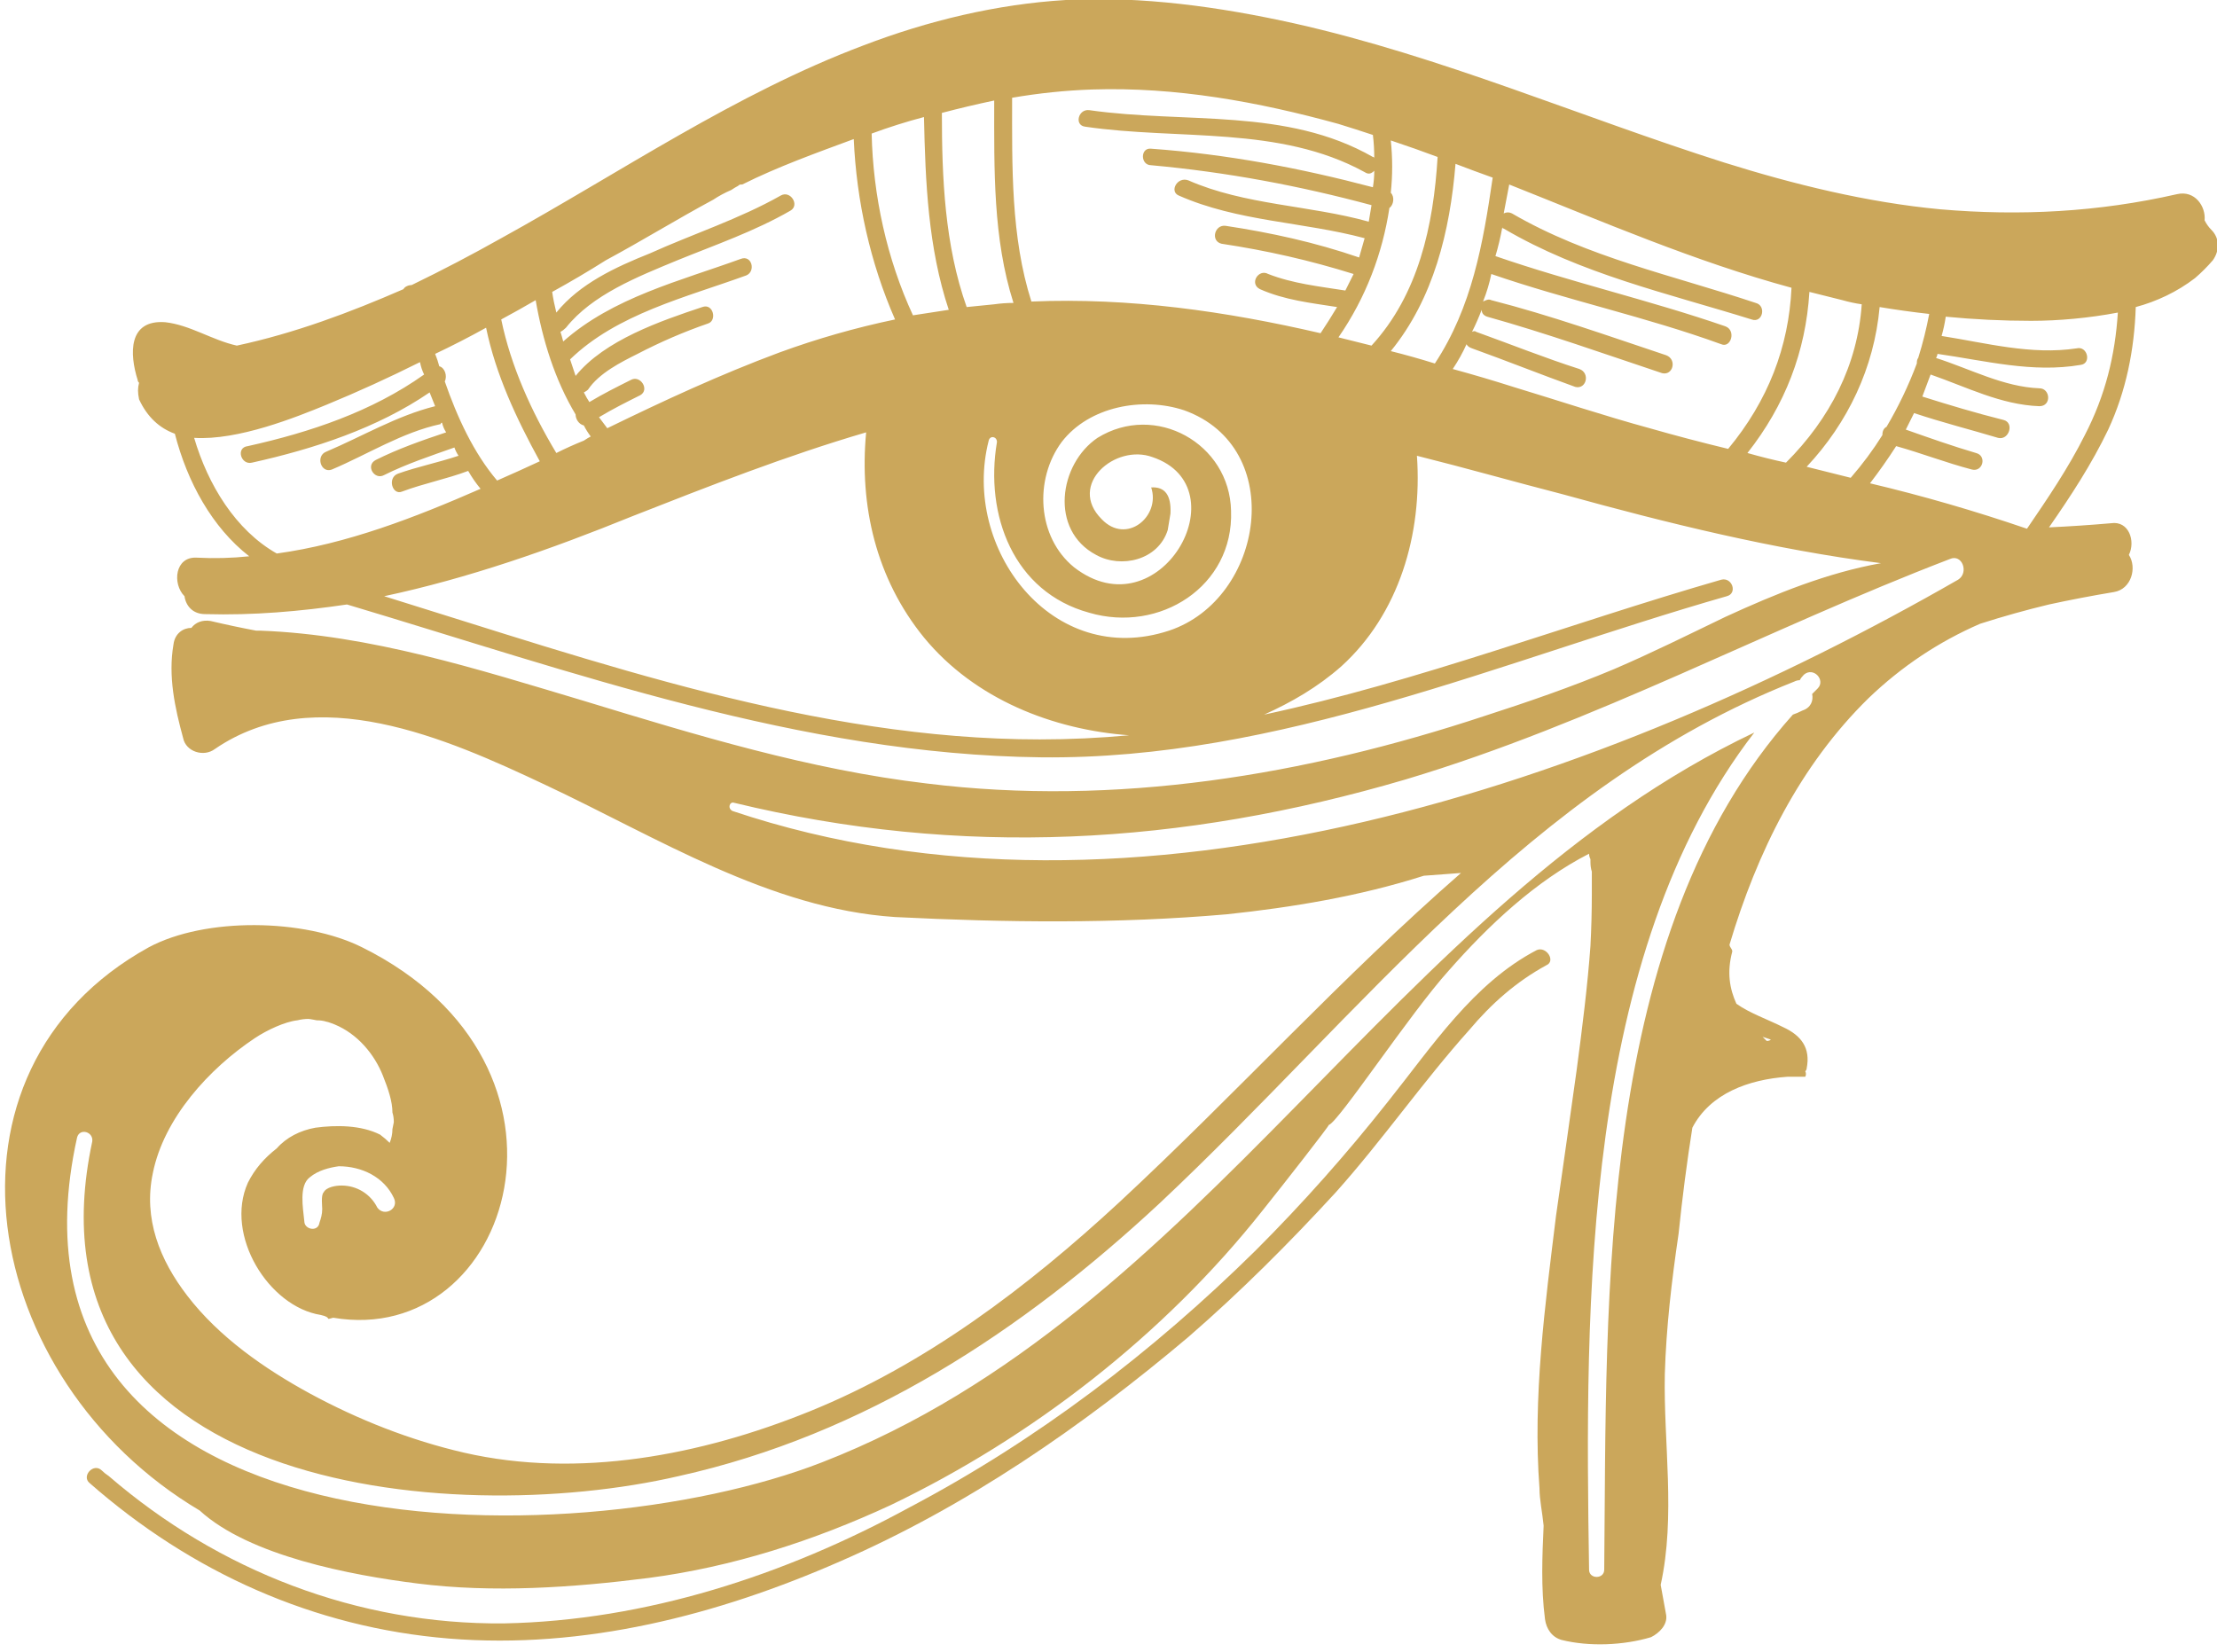 <svg version="1.2" xmlns="http://www.w3.org/2000/svg" viewBox="0 0 161 120" width="161" height="120">
	<title>New Project</title>
	<style>
		.s0 { fill: #cba75b } 
	</style>
	<g id="&lt;Group&gt;">
		<path id="&lt;Compound Path&gt;" fill-rule="evenodd" class="s0" d="m160.7 18.9q-0.6 0.7-1.3 1.3c-1.3 1-2.8 1.7-4.3 2.1-0.1 3.1-0.7 6.1-2 8.9-1.2 2.5-2.7 4.8-4.3 7.1q2.2-0.1 4.5-0.3c1.3-0.2 1.8 1.3 1.3 2.3 0.6 0.9 0.2 2.5-1.1 2.7q-2.4 0.4-4.7 0.9-2.5 0.6-5 1.4c-3 1.3-5.7 3.1-8.1 5.4-5 4.9-8.1 11.2-10.1 17.9 0 0.2 0.2 0.3 0.2 0.5-0.4 1.5-0.2 2.7 0.3 3.8 1 0.7 2.2 1.1 3.4 1.7 1.3 0.6 2 1.5 1.7 3q0 0.1-0.1 0.2 0.1 0.2 0 0.4c0 0 0 0-1.3 0-2.8 0.2-5.6 1.2-6.9 3.7q-0.6 3.8-1 7.7c-0.5 3.4-0.9 6.8-1 10.2-0.1 5 0.8 10.3-0.3 15.3q0.2 1.1 0.4 2.2c0.1 0.7-0.5 1.3-1.1 1.6-2 0.6-4.5 0.7-6.5 0.2-0.7-0.2-1.1-0.8-1.2-1.5-0.3-2.3-0.2-4.6-0.1-6.8-0.1-1-0.3-1.9-0.3-2.7-0.5-6.6 0.4-13.3 1.2-19.8 0.5-3.5 1-7 1.5-10.6 0.4-3 0.8-6.2 1-9q0.1-1.9 0.1-3.8 0-0.8 0-1.6-0.1-0.3-0.1-0.7 0-0.1 0-0.2 0 0 0 0-0.1-0.2-0.1-0.4c-3.9 2-7.3 5.2-10.2 8.5-2.8 3.1-8 11-8.7 11.2 0 0.1-3.2 4.2-4.8 6.2-7.2 9.1-16.8 16.5-27 21.4-5.6 2.6-11.5 4.5-17.6 5.3-5.5 0.7-11.3 1.1-16.8 0.4-4.8-0.6-12.2-2-15.8-5.3-16-9.5-20-31.9-3.7-40.9 4.1-2.2 11.3-2.1 15.5 0 17.3 8.6 10.9 29.1-2.1 26.9-0.7 0.2 0 0-0.9-0.2-3.8-0.6-7-5.8-5.3-9.6 0.5-1 1.2-1.8 2.1-2.5 0.7-0.8 1.7-1.3 2.8-1.5 1.5-0.2 3.3-0.2 4.7 0.5q0.4 0.3 0.7 0.6 0.2-0.5 0.2-1c0 0 0.1-0.5 0.1-0.5q0-0.4-0.1-0.7c0-0.8-0.3-1.7-0.7-2.7-0.6-1.5-1.8-3-3.5-3.7 0 0-0.5-0.2-0.6-0.2q-0.3-0.1-0.7-0.1c0 0-0.5-0.1-0.6-0.1q-0.4 0-0.8 0.1c-0.9 0.1-2.2 0.7-3.1 1.3-3.3 2.2-6.6 5.8-7.4 9.8-0.7 3.3 0.5 6.3 2.5 8.9 2.3 3 5.6 5.3 8.9 7.1 3.5 1.9 7.3 3.4 11.2 4.3 8.3 1.9 17.2 0.2 25.1-3 8.4-3.4 15.8-9 22.5-15.2 8.4-7.8 16.2-16.4 24.8-23.9q-1.4 0.1-2.7 0.2c-4.7 1.5-9.6 2.3-14.3 2.8-8 0.7-16.1 0.6-24.1 0.2-9.1-0.6-17.3-5.8-25.4-9.6-7.2-3.4-16.7-7.6-24-2.6-0.8 0.6-2.1 0.2-2.3-0.8-0.6-2.2-1.1-4.5-0.7-6.8 0.1-0.8 0.7-1.2 1.3-1.2 0.3-0.4 0.8-0.6 1.4-0.5q1.7 0.4 3.3 0.7 0.1 0 0.3 0c8 0.3 15.8 2.8 23.5 5.1 8.2 2.5 16.4 5 24.9 6 13.7 1.7 27.5-0.6 40.5-4.9 3.1-1 6.3-2.1 9.4-3.4 2.8-1.2 5.4-2.5 8.1-3.8 3.7-1.7 7.4-3.2 11.3-3.9-7.8-1-15.5-2.9-23.1-5-3.5-0.9-7-1.9-10.6-2.8 0.4 5.7-1.3 11.5-5.5 15.3-1.7 1.5-3.6 2.6-5.6 3.5 11.2-2.4 22.1-6.6 33.2-9.8 0.8-0.2 1.2 1 0.4 1.2-16.4 4.7-32.5 11.9-49.8 11.7-17.4-0.2-34-6.2-50.4-11.1-3.4 0.5-6.8 0.8-10.3 0.7-0.9 0-1.4-0.6-1.5-1.3-0.9-0.9-0.7-2.9 0.9-2.8q1.9 0.1 3.8-0.1c-2.7-2.1-4.5-5.4-5.4-8.9-1.1-0.4-2-1.2-2.6-2.5-0.1-0.5-0.1-0.8 0-1.2q-0.1-0.1-0.1-0.2c-0.6-1.9-0.7-4.4 2-4.2 1.8 0.2 3.4 1.3 5.2 1.7 4.2-0.9 8.2-2.4 12.1-4.1 0.1-0.2 0.4-0.3 0.6-0.3q3.3-1.6 6.5-3.4c8.7-4.8 17-10.5 26.3-14 4.7-1.8 9.7-3 14.7-3.3 5.5-0.3 11.2 0.5 16.6 1.7 10.7 2.4 20.8 6.8 31.2 10.1 5.1 1.6 10.4 2.9 15.7 3.4 5.8 0.5 11.5 0.2 17.2-1.1 1.3-0.3 2.1 0.9 2 1.9q0.2 0.4 0.5 0.7c0.6 0.6 0.6 1.5 0.1 2.2zm-29.7 30.1q-0.2 0.2-0.3 0.4-0.2 0-0.4 0.1c-19.2 7.6-31.4 24.1-46.1 37.9-10 9.3-21.4 16.8-34.9 19.8-16.8 3.9-48 0.9-42.6-24.3 0.1-0.7-0.9-1-1.1-0.3-6.8 30.7 35.9 30.7 54.1 23.6 27.8-10.8 41.4-40.5 67.7-53-12.5 16.2-12.3 41.6-12 60.8 0 0.7 1.1 0.7 1.1 0 0.2-20-0.6-46.1 13.7-62.1q0.3-0.1 0.7-0.3c0.6-0.2 0.8-0.7 0.7-1.2q0.2-0.2 0.4-0.4c0.6-0.6-0.3-1.6-1-1zm-3 26.3q0.2 0.2 0.3 0.3 0.2 0 0.3-0.1-0.3-0.1-0.6-0.2zm-59.6-67.1c0 4.7 0.2 9.6 1.8 14.1q1-0.1 2-0.2 0.7-0.1 1.4-0.1c-1.5-4.7-1.4-9.7-1.4-14.7q-1.9 0.4-3.8 0.9zm-5.1 1.5c0.1 4.5 1.1 9.1 3 13.2q1.3-0.2 2.6-0.4c-1.5-4.5-1.7-9.3-1.8-14q-1.9 0.5-3.8 1.2zm-23.2 11.5q0.1 0.7 0.3 1.5c1.7-2.1 4.3-3.3 6.8-4.3 3.1-1.4 6.5-2.5 9.5-4.2 0.7-0.4 1.4 0.7 0.7 1.1-2.6 1.5-5.5 2.5-8.2 3.6-2.9 1.2-6.2 2.5-8.1 4.9q-0.2 0.2-0.4 0.3 0.1 0.3 0.2 0.7c3.6-3.2 8.5-4.4 12.9-6 0.8-0.3 1.1 0.9 0.4 1.2-4.4 1.6-9.4 2.8-12.8 6.1q0 0 0 0 0.2 0.6 0.4 1.2c2.1-2.6 6.2-4 9.2-5 0.8-0.3 1.1 1 0.4 1.2q-2.6 0.9-5.1 2.2c-1.2 0.6-2.8 1.4-3.6 2.6q-0.1 0.1-0.3 0.2 0.2 0.4 0.4 0.7c1-0.6 2-1.1 3-1.6 0.7-0.4 1.4 0.7 0.7 1.1-1 0.5-2 1-3 1.6q0.3 0.4 0.6 0.8c4.1-2 8.2-3.9 12.5-5.5q4.1-1.5 8.4-2.4c-1.8-4.1-2.8-8.6-3-13.1-2.7 1-5.5 2-8.1 3.3q-0.1 0-0.1 0-0.1 0-0.2 0.1-0.2 0.1-0.5 0.3-0.7 0.3-1.3 0.7c-2.6 1.4-5.2 3-7.8 4.4q-1.9 1.2-3.9 2.3zm-3.7 2c0.7 3.4 2.2 6.7 4 9.7q1-0.5 2-0.9 0.3-0.2 0.5-0.3-0.3-0.4-0.5-0.8c-0.4-0.1-0.6-0.5-0.6-0.8-1.5-2.5-2.4-5.4-2.9-8.3q-1.2 0.7-2.5 1.4zm-4.8 2.5q0.2 0.5 0.3 0.9c0.4 0.1 0.6 0.7 0.4 1.1 0.9 2.6 2.1 5.2 3.8 7.2q1.6-0.7 3.1-1.4c-1.7-3.1-3.2-6.3-3.9-9.7q-1.8 1-3.7 1.9zm3.3 9.8q-0.5-0.6-0.9-1.3c-1.6 0.6-3.2 0.9-4.8 1.5-0.7 0.3-1.1-1-0.3-1.3 1.4-0.5 2.9-0.8 4.4-1.3q-0.2-0.3-0.3-0.6c-1.7 0.6-3.5 1.2-5.1 2-0.7 0.4-1.4-0.7-0.6-1.1 1.6-0.8 3.3-1.4 5.1-2q-0.2-0.3-0.3-0.7-0.1 0-0.1 0.1c-2.8 0.6-5.3 2.2-7.9 3.3-0.8 0.3-1.2-1-0.4-1.3 2.6-1.1 5.1-2.6 7.9-3.3q-0.2-0.5-0.4-1c-3.8 2.6-8.4 4.1-12.9 5.1-0.8 0.2-1.2-1.1-0.3-1.2 4.5-1 9-2.5 12.8-5.2q-0.2-0.4-0.3-0.9-3.4 1.7-6.8 3.1c-2.2 0.9-6.4 2.6-9.6 2.4 1 3.4 3 6.7 6 8.4 5.1-0.7 10-2.6 14.8-4.7zm47.1 17.9c-5.5-0.4-11.2-2.6-14.9-7.1-3.5-4.3-4.7-9.6-4.2-14.9-5.8 1.7-11.4 3.9-17 6.1-5.9 2.4-11.9 4.5-18 5.8 15.5 4.8 31.3 10.4 47.6 10.4q3.3 0 6.5-0.3zm4-23.6c-3-1-6.9-0.3-8.9 2.3-2 2.7-1.8 6.9 0.9 9.1 6.2 4.8 12.2-5.8 5.7-8-2.7-1-6.2 2-3.7 4.5 1.8 1.9 4.3-0.2 3.6-2.3q1.5-0.1 1.4 1.9-0.1 0.6-0.2 1.2c-0.7 2.2-3.4 2.8-5.2 1.8-3.4-1.8-2.7-6.6 0.1-8.5 4.2-2.6 9.6 0.4 9.7 5.3 0.2 5.5-5.2 8.9-10.3 7.4-5.5-1.5-7.6-7.1-6.7-12.4 0-0.4-0.5-0.5-0.6-0.1-2 7.8 4.6 16.6 13.1 13.8 6.9-2.3 8.6-13.3 1.1-16zm11.1-7.5c-1.9-0.3-3.8-0.5-5.6-1.3-0.8-0.4-0.1-1.5 0.6-1.1 1.8 0.7 3.7 0.9 5.6 1.2q0.3-0.6 0.6-1.2c-3.2-1-6.3-1.7-9.6-2.2-0.8-0.2-0.5-1.4 0.3-1.3 3.3 0.5 6.5 1.2 9.7 2.3q0.2-0.7 0.4-1.4c-4.5-1.2-9.2-1.2-13.5-3.1-0.7-0.3-0.1-1.4 0.7-1.1 4.1 1.8 8.8 1.8 13.1 3q0.1-0.6 0.2-1.2c-5.2-1.4-10.5-2.4-16-2.9-0.8 0-0.8-1.3 0-1.2 5.5 0.4 10.8 1.4 16.1 2.8q0.1-0.6 0.1-1.2c-0.2 0.2-0.4 0.3-0.7 0.1-6.2-3.4-13.5-2.3-20.3-3.3-0.8-0.1-0.5-1.3 0.3-1.2 7 1 14.3-0.2 20.6 3.4q0.1 0 0.1 0.1 0-0.9-0.1-1.7-1.2-0.4-2.5-0.8c-5.8-1.6-11.8-2.7-17.9-2.5q-2.9 0.1-5.8 0.6c0 5-0.1 10.1 1.4 14.8 7.1-0.3 14.1 0.7 21 2.3q0.6-0.9 1.2-1.9zm2.5 2.8c3.4-3.7 4.5-8.7 4.8-13.7q-1.6-0.6-3.4-1.2 0.2 1.9 0 3.8c0.3 0.3 0.2 0.9-0.1 1.1-0.5 3.3-1.7 6.5-3.7 9.4q1.2 0.3 2.4 0.6zm4.6 1.3c2.7-4.1 3.5-8.7 4.2-13.5q-1.4-0.5-2.7-1c-0.4 4.9-1.6 9.8-4.7 13.6q1.6 0.4 3.2 0.9zm21.3 6.2c2.9-3.5 4.4-7.4 4.6-11.7-7-1.9-13.7-4.8-20.5-7.5q-0.2 1-0.4 2.1c0.2-0.1 0.4-0.1 0.6 0 5.5 3.2 11.7 4.5 17.7 6.5 0.8 0.2 0.5 1.5-0.3 1.2-6.1-1.9-12.4-3.3-18-6.6q-0.1 0-0.1-0.1-0.2 1.1-0.5 2.1c5.5 1.9 11.2 3.2 16.7 5.1 0.8 0.3 0.4 1.6-0.3 1.3-5.5-2-11.2-3.2-16.7-5.1q-0.2 1-0.6 2c0.2-0.1 0.4-0.2 0.6-0.1 4.3 1.1 8.5 2.6 12.7 4 0.8 0.3 0.5 1.5-0.3 1.3-4.2-1.4-8.4-2.9-12.7-4.1-0.3-0.1-0.4-0.3-0.4-0.5q-0.3 0.8-0.7 1.6 0.2-0.1 0.3 0c2.5 0.9 5 1.9 7.5 2.7 0.8 0.3 0.5 1.5-0.3 1.3-2.5-0.9-5-1.9-7.5-2.8q-0.3-0.1-0.4-0.3-0.4 0.9-1 1.8 2.2 0.6 4.4 1.3c3.3 1 6.6 2.1 9.9 3q2.8 0.8 5.7 1.5zm4.2 1c3.2-3.2 5.2-7.1 5.5-11.5q-0.7-0.1-1.4-0.3-1.2-0.3-2.4-0.6-0.4 6.5-4.5 11.7 1.4 0.4 2.8 0.7zm4.7 1.1q1.3-1.5 2.3-3.1c0-0.3 0.1-0.5 0.3-0.6q1.3-2.2 2.2-4.6 0-0.3 0.1-0.4 0.5-1.6 0.8-3.2-1.8-0.2-3.6-0.5c-0.4 4.4-2.3 8.4-5.3 11.6q1.6 0.4 3.2 0.8zm-105.8 52.3c-0.7-1.5-2.3-2.3-4-2.3-0.7 0.1-1.5 0.3-2.1 0.8-0.8 0.6-0.5 2.2-0.4 3.2 0 0.6 1 0.8 1.1 0.1 0.1-0.3 0.2-0.6 0.2-1 0-0.2-0.1-1 0.1-1.2 0.2-0.4 0.9-0.5 1.3-0.5 1.1 0 2.1 0.6 2.6 1.6 0.5 0.7 1.6 0.1 1.2-0.7zm113-46.4c-13.3 5.1-25.8 11.9-39.5 16-16.3 4.8-32.3 5.7-48.8 1.7-0.3-0.1-0.5 0.4-0.1 0.6 29.2 9.8 63.4-2.1 89-16.8 0.8-0.5 0.3-1.9-0.6-1.5zm12.2-17.9c-2.1 0.4-4.3 0.6-6.3 0.6q-3.1 0-6.2-0.3-0.1 0.7-0.3 1.4c3.2 0.5 6.5 1.4 9.8 0.9 0.8-0.2 1.1 1.1 0.3 1.2-3.5 0.6-6.9-0.3-10.4-0.8q0 0.1-0.1 0.3c2.5 0.8 4.9 2.1 7.5 2.2 0.8 0 0.9 1.3 0 1.3-2.8-0.1-5.3-1.4-7.9-2.3q-0.3 0.8-0.6 1.6c1.9 0.6 3.9 1.2 5.9 1.7 0.8 0.2 0.4 1.5-0.4 1.3-2-0.6-4-1.1-6.1-1.8q-0.3 0.6-0.6 1.2c1.7 0.6 3.4 1.2 5.1 1.7 0.8 0.2 0.5 1.4-0.3 1.2-1.9-0.5-3.7-1.2-5.5-1.7q-0.9 1.4-1.9 2.7c3.8 0.9 7.6 2 11.4 3.3q0 0 0 0c1.5-2.2 3-4.4 4.2-6.8 1.5-2.9 2.2-5.8 2.4-8.9z"/>
		<path id="&lt;Path&gt;" class="s0" d="m111.6 69c-4.6 2.4-7.6 7-10.8 11q-4.5 5.7-9.6 10.8c-7.5 7.4-15.9 13.8-25.2 18.7-9 4.9-19.1 8.2-29.4 8.4-10.6 0.1-20.7-3.8-28.7-10.7q-0.3-0.2-0.5-0.4c-0.6-0.6-1.5 0.4-0.9 0.9 7.4 6.5 16.3 10.5 26.1 11.3 9.8 0.8 19.5-1.7 28.4-5.6 9.2-4 17.6-9.8 25.3-16.3 3.8-3.3 7.3-6.8 10.7-10.5 3.4-3.8 6.3-8 9.7-11.8 1.6-1.9 3.4-3.5 5.6-4.7 0.7-0.3 0-1.4-0.7-1.1z"/>
	</g>
</svg>